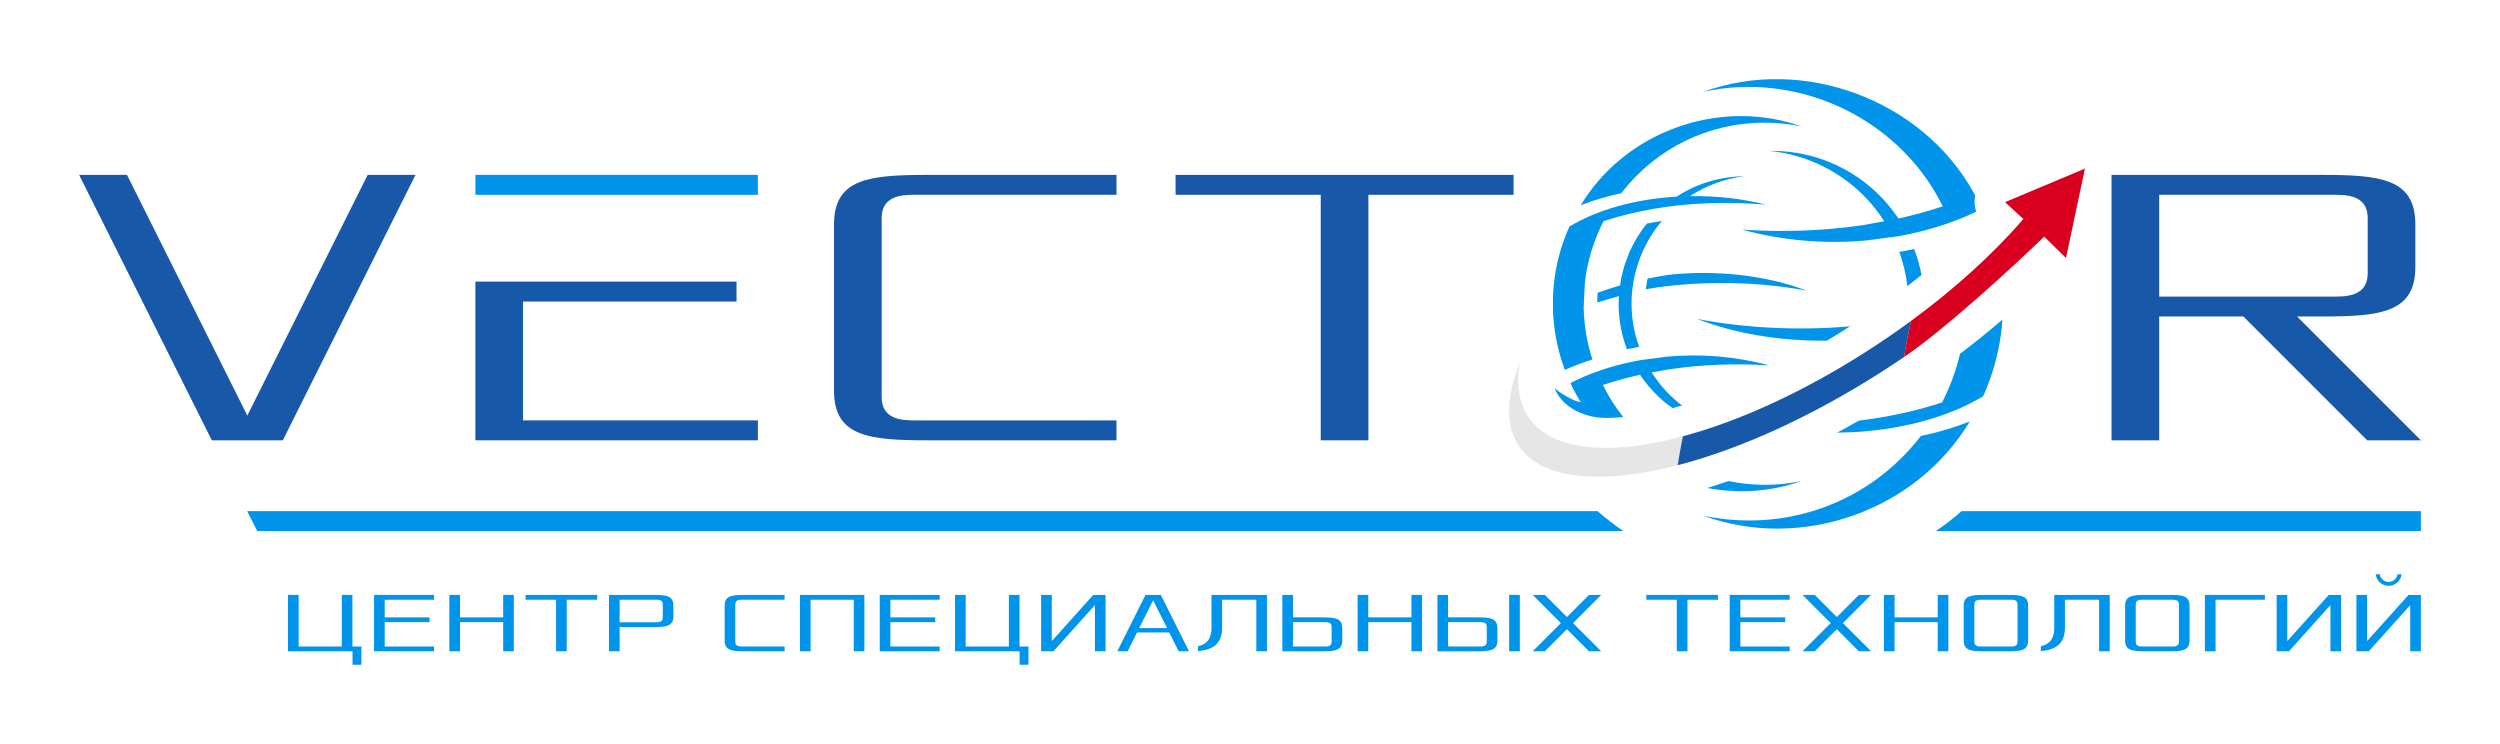 <?xml version="1.0" encoding="utf-8"?>
<!-- Generator: Adobe Illustrator 28.0.0, SVG Export Plug-In . SVG Version: 6.00 Build 0)  -->
<svg version="1.1" id="Слой_1" xmlns="http://www.w3.org/2000/svg" xmlns:xlink="http://www.w3.org/1999/xlink" x="0px" y="0px"
	 viewBox="0 0 1920 571.3" style="enable-background:new 0 0 1920 571.3;" xml:space="preserve">
<style type="text/css">
	.st0{fill:#FFFFFF;}
	.st1{fill:#1858A9;}
	.st2{fill:#D8001E;}
	.st3{fill:#0094EB;}
	.st4{fill:#E6E6E6;}
</style>
<rect x="-5" y="-5" class="st0" width="1930" height="581.3"/>
<g>
	<path class="st4" d="M1292.42,335.08c-1.48,7.34-2.8,14.73-3.97,22.21c-8.11,2.11-16.01,3.85-23.71,5.23
		c-52.55,9.34-88.42,0.57-101-24.7c-7.48-15-6.18-35.54,3.71-59.7c-2.8,14.41-1.62,26.95,3.55,37.29
		c12.54,25.15,46.93,34.11,96.81,25.21C1275.76,339.19,1283.99,337.35,1292.42,335.08z"/>
	<path class="st1" d="M1467.74,246.42c-2.15,9.16-3.95,18.42-5.41,27.76c-5.84,3.99-11.77,7.9-17.75,11.71
		c-53.54,34.13-108.03,58.97-156.12,71.39c1.18-7.48,2.49-14.87,3.97-22.21c43.37-11.59,92.13-34,140.01-64.5
		C1444.61,262.81,1456.41,254.75,1467.74,246.42z"/>
	<path class="st2" d="M1601.23,129.47l-14.55,68.68l-16.7-16.43c-26.73,25.8-76.93,71.58-107.67,92.47
		c1.46-9.34,3.26-18.6,5.41-27.76c33.17-24.34,62.44-50.83,85.92-77.84l0.32-0.38l-14.1-12.95L1601.23,129.47z"/>
	<rect x="365.1" y="134.31" class="st3" width="216.95" height="15.3"/>
	<polygon class="st1" points="189.94,319.16 97.52,134.31 60.77,134.31 162.68,338.16 217.21,338.16 319.12,134.31 282.37,134.31 	
		"/>
	<polygon class="st1" points="401.7,231.59 565.65,231.59 565.65,216.28 365.1,216.28 365.1,338.16 582.05,338.16 582.05,322.85 
		401.7,322.85 	"/>
	<path class="st1" d="M640.52,172.3v127.87c0,35.43,27.36,37.99,72.41,37.99h144.53v-15.3H703.1c-9.08,0-25.98,0-25.98-17.76V167.37
		c0-17.76,16.9-17.76,25.98-17.76h154.37v-15.3H712.93C667.88,134.31,640.52,136.87,640.52,172.3z"/>
	<polygon class="st1" points="902.84,149.62 1014.33,149.62 1014.33,338.16 1050.93,338.16 1050.93,149.62 1162.43,149.62 
		1162.43,134.31 902.84,134.31 	"/>
	<path class="st1" d="M1764.13,243.06h18.47c45.03,0,72.39-2.56,72.39-37.97V172.3c0-35.43-27.36-37.99-72.39-37.99h-160.95v203.84
		h36.61v-95.1h64.64l95.1,95.1h41.24L1764.13,243.06z M1658.26,227.77v-78.16h134.18c9.06,0,25.95,0,25.95,17.76V210
		c0,17.78-16.9,17.78-25.95,17.78H1658.26z"/>
	<g>
		<path class="st3" d="M1523.06,304.3c0.1-0.22,0.18-0.45,0.26-0.67l0.12-0.31c0.1-0.22,0.2-0.45,0.28-0.65l0.33-0.61
			c0.43-1,1.12-2.72,1.55-3.78c0.77-1.77,1.63-4.05,2.64-6.93c0.12-0.33,0.22-0.63,0.35-0.92l0.04-0.12
			c5.06-14.44,8.17-29.53,9.23-44.86c-10.43,8.97-21.37,17.79-32.56,26.25c-2.99,12.65-7.52,25.01-13.46,36.74l-0.35,0.65l-0.2,0.06
			c-16.98,5.55-35.18,9.78-54.05,12.59c-1.48,0.22-2.99,0.45-4.47,0.63c-1.71,0.24-3.27,0.45-4.76,0.59v0.06l-0.41,0.02
			c-5.27,3.01-10.76,6.06-16.71,9.25l13.64-0.45C1462.51,329.58,1497.48,319.8,1523.06,304.3z"/>
		<path class="st3" d="M1470.09,191.26c-3.46,0.75-6.89,1.42-10.23,1.99l-1.22,0.18c3.09,8.58,5.21,17.43,6.24,26.29
			c3.7-2.83,7.32-5.69,10.82-8.52C1474.42,204.4,1472.53,197.69,1470.09,191.26z"/>
		<path class="st3" d="M1420.88,250.62c-39.25,3.42-80.58,1.42-117.27-5.63c28.69,11.16,63.71,17.06,99.35,16.67
			C1408.7,258.29,1414.72,254.56,1420.88,250.62z"/>
		<path class="st3" d="M1410.67,81.13c35.08,15.49,63.65,42.32,80.44,75.48l0.96,1.85l-0.57,0.18c-10.31,3.44-21.45,6.49-33.14,9.11
			l-0.33,0.08l-0.2-0.28c-2.11-3.17-4.49-6.32-7.24-9.66c-3.03-3.68-6.41-7.26-10-10.63c-11.47-10.74-25.36-19.22-40.18-24.54
			c-13.12-4.72-27.43-7.08-41.69-6.83c28.69,2.66,56.1,16.23,75.75,37.62c1.79,1.93,3.48,3.9,5.04,5.86
			c2.48,3.05,4.9,6.41,7.18,9.96l0.41,0.63l-16.88,3.01c-20.13,2.93-40.99,4.39-62.04,4.39c-10.17,0-20.27-0.35-30.16-1.02
			c30.62,8.44,63.69,11.29,95.96,8.26c3.82-0.51,10.19-1.36,15.82-2.11l4.53-0.59c1.3-0.18,2.5-0.33,3.5-0.47
			c2.87-0.51,5.47-1.02,7.95-1.55c10.05-2.11,19.99-4.84,29.57-8.15c7.77-2.66,15.29-5.73,22.37-9.13
			c-1.28-3.62-1.61-7.54-0.94-11.35c0.04-0.37,0.12-0.73,0.22-1.1c-0.16-0.28-0.33-0.57-0.47-0.83c-0.14-0.24-0.26-0.49-0.41-0.73
			l-0.16-0.26c-39.51-71.86-131.3-105.68-207.69-77.82C1342.03,63.04,1378.08,66.74,1410.67,81.13z"/>
		<path class="st3" d="M1512.79,323.66c-11.67,4.66-24.3,8.4-37.54,11.14c-31.82,41.26-79.87,64.93-131.89,64.93
			c-11.96,0-23.85-1.28-35.44-3.8C1382.94,423.52,1471.43,392.69,1512.79,323.66z"/>
		<path class="st3" d="M1192.73,239.27v0.81c0.02,0.28,0.04,0.57,0.06,0.85l0.04,0.43c0.06,1.46,0.2,2.93,0.33,4.39
			c1.18,13.4,4.09,26.27,8.66,38.33c7.04-3.15,14.15-5.84,21.15-8.01c-4.17-12.81-6.41-26.27-6.71-40.04l0.92-19.3
			c1.95-16.17,6.67-31.72,14.03-46.28l0.3-0.59l0.2-0.06c14.19-4.64,29.38-8.17,45.14-10.51c1.24-0.18,2.48-0.37,3.74-0.53
			c1.3-0.18,2.62-0.35,3.94-0.49c1.34-0.18,2.58-0.35,3.82-0.47c21.51-2.36,44.63-2.56,67.9-0.63c-17.51-4.45-36.93-6.75-56.53-6.57
			l-1.79,0.02l1.5-0.96c5.57-3.5,11.55-6.47,17.75-8.78c7.3-2.77,14.86-4.62,22.53-5.53c-10.94,0.12-21.88,2.05-32.05,5.71
			c-0.33,0.1-0.61,0.2-0.92,0.33c-6.53,2.42-12.93,5.63-18.99,9.54l-0.1,0.08l-0.18,0.02c-31.68,1.89-60.86,10.05-82.19,22.98
			c-0.08,0.16-0.14,0.33-0.2,0.51l-0.12,0.28c-0.08,0.18-0.16,0.37-0.22,0.53l-0.28,0.51c-0.35,0.83-0.94,2.28-1.28,3.15
			c-0.63,1.48-1.36,3.36-2.22,5.8c-0.08,0.26-0.18,0.51-0.26,0.75l-0.06,0.12c-4.74,13.54-7.4,27.72-7.95,42.13v10.61
			c0,0.14,0.02,0.28,0.02,0.41C1192.73,238.97,1192.73,239.13,1192.73,239.27z"/>
		<path class="st3" d="M1254.61,215.69c0.61-3.42,1.42-6.81,2.4-10.07c0.73-2.6,1.63-5.23,2.72-8.05
			c3.97-10.17,9.56-19.56,16.61-27.9c-3.72,0.57-7.6,1.26-11.57,2.03c-5.49,6.83-10.02,14.29-13.46,22.2l-1.16,3.01
			c-0.81,2.05-1.65,4.25-2.4,6.47c-0.28,1.04-0.57,2.09-0.87,3.15c-0.16,0.59-0.33,1.18-0.47,1.75l-0.14,0.55
			c-0.47,1.65-0.81,2.99-1.08,4.27l-0.91,6.14l-0.37,0.06c-3.33,0.96-6.59,1.97-9.7,3.01c-2.16,0.71-4.45,1.5-7.2,2.5l-0.37,7.5
			c2.28-0.71,4.53-1.38,6.75-2.03c3.23-0.96,6.39-1.85,9.33-2.66l0.69-0.2l-0.35,5.96c0,1.57,0.08,3.11,0.14,4.29
			c0.47,10.45,2.64,20.98,6.28,30.54c2.87-0.61,5.71-1.16,8.48-1.65l0.92-0.12c-3.74-10.35-5.69-21.01-5.84-31.7
			c-0.02-0.51-0.02-1.02-0.02-1.5c0-2.72,0.1-5.45,0.33-8.11C1253.63,221.91,1254.04,218.74,1254.61,215.69z"/>
		<path class="st3" d="M1322.12,217.33c22.39,0,44.8,1.99,65.4,5.88c-30.68-11.73-70.11-16.23-106.73-12.06l-5.12,0.87
			c-3.64,0.63-7.02,1.26-10.31,1.93c-0.24,1.1-0.47,2.26-0.71,3.54c-0.28,1.63-0.53,3.15-0.71,4.68l10.07-1.67
			C1289.54,218.39,1305.83,217.33,1322.12,217.33z"/>
		<path class="st3" d="M1279.13,299.89c-1.69-1.83-3.03-3.4-4.19-4.88c-2.16-2.62-4.17-5.43-6.02-8.32l-0.41-0.65l14.21-2.52
			c24.54-3.58,50.47-4.58,76.17-2.89c-25.34-6.87-52.67-9.17-79.3-6.67l-7.58,1.04c-2.58,0.33-5.27,0.69-7.65,1l-1.79,0.24
			c-1.08,0.12-2.05,0.26-2.87,0.39c-2.28,0.41-4.33,0.79-6.24,1.18l-0.39,0.1c-16.9,3.54-33.57,9.29-47.01,16.25
			c0.59,1.28,1.42,2.97,2.3,4.7c0.08,0.14,0.18,0.35,0.26,0.55c0.49,0.92,1.02,1.87,1.53,2.81c0.31,0.55,0.63,1.12,0.94,1.69
			l0.14,0.22c0.69,1.26,1.42,2.52,2.16,3.74l0.61,1.02l-1.16-0.24c-4.98-1.1-13.85-6.12-18.85-10.51
			c1.18,3.23,4.66,10.25,13.52,15.72c7.5,4.66,16.55,7.1,26.19,7.1h0.45c3.99-0.02,8.19-0.24,12.53-0.65
			c-5.73-7.16-10.72-14.88-14.84-23.02l-0.83-1.63l0.55-0.18c8.66-2.89,17.71-5.37,27.67-7.6l0.35-0.08l0.18,0.31
			c1.85,2.75,3.88,5.45,6.04,8.03c2.48,3.01,5.29,6,8.36,8.89c3.23,3.03,6.71,5.84,10.35,8.38c2.42-0.61,4.88-1.3,7.24-1.97
			C1287.16,307.9,1282.93,304.04,1279.13,299.89z"/>
		<path class="st3" d="M1327.45,369.45c-5.59,1.95-11.06,3.74-16.29,5.33c24.71,4.6,49.47,2.75,72.17-5.31
			C1365.17,373.32,1346.01,373.32,1327.45,369.45z"/>
		<path class="st3" d="M1355.24,94.21c9.58,0,19.11,0.98,28.41,2.93c-15.09-5.41-30.83-7.99-46.48-7.99
			c-48.9,0-97.14,25.21-123.16,68.49c9.68-3.84,20.13-6.95,31.09-9.23C1271.67,113.95,1311.81,94.21,1355.24,94.21z"/>
		<path class="st3" d="M189.87,392.56l7.65,15.3h1049.2c-6.9-4.7-13.5-9.81-19.79-15.3H189.87z"/>
		<path class="st3" d="M1506.53,392.56c-6.29,5.49-12.89,10.61-19.79,15.3h372.49v-15.3H1506.53z"/>
	</g>
	<g>
		<polygon class="st3" points="270.66,456.89 262.5,456.89 262.5,496.51 229.35,496.51 229.35,456.89 221.18,456.89 221.18,500.19 
			270.75,500.19 270.75,510.53 277.56,510.53 277.56,496.51 270.66,496.51 		"/>
		<polygon class="st3" points="287.27,500.19 333.33,500.19 333.33,496.51 295.46,496.51 295.46,477.81 329.88,477.81 
			329.88,474.13 295.46,474.13 295.46,460.6 333.33,460.6 333.33,456.89 287.27,456.89 		"/>
		<polygon class="st3" points="386.45,474.13 353.3,474.13 353.3,456.89 345.11,456.89 345.11,500.19 353.3,500.19 353.3,477.81 
			386.45,477.81 386.45,500.19 394.61,500.19 394.61,456.89 386.45,456.89 		"/>
		<polygon class="st3" points="403.64,460.6 427.06,460.6 427.06,500.19 435.24,500.19 435.24,460.6 458.66,460.6 458.66,456.89 
			403.64,456.89 		"/>
		<path class="st3" d="M501.74,456.89h-34.06v43.3h8.19V481.6h25.87c9.61,0,15.45-0.56,15.45-8.21v-8.27
			C517.19,457.45,511.35,456.89,501.74,456.89z M509,474.43c0,3.47-3.25,3.47-5.21,3.47h-27.92v-17.3h27.92c1.96,0,5.21,0,5.21,3.49
			V474.43z"/>
		<path class="st3" d="M556.52,465.12v26.86c0,7.67,5.84,8.21,15.45,8.21h30.59v-3.68H569.9c-1.94,0-5.21,0-5.21-3.49v-28.93
			c0-3.49,3.27-3.49,5.21-3.49h32.66v-3.71h-30.59C562.36,456.89,556.52,457.45,556.52,465.12z"/>
		<polygon class="st3" points="614.36,500.19 622.53,500.19 622.53,460.6 655.68,460.6 655.68,500.19 663.84,500.19 663.84,456.89 
			614.36,456.89 		"/>
		<polygon class="st3" points="675.65,500.19 721.68,500.19 721.68,496.51 683.81,496.51 683.81,477.81 718.24,477.81 
			718.24,474.13 683.81,474.13 683.81,460.6 721.68,460.6 721.68,456.89 675.65,456.89 		"/>
		<polygon class="st3" points="782.97,456.89 774.81,456.89 774.81,496.51 741.65,496.51 741.65,456.89 733.49,456.89 
			733.49,500.19 783.06,500.19 783.06,510.53 789.86,510.53 789.86,496.51 782.97,496.51 		"/>
		<polygon class="st3" points="807.77,492.37 807.77,456.89 799.58,456.89 799.58,500.19 809.04,500.19 840.9,464.71 840.9,500.19 
			849.08,500.19 849.08,456.89 839.63,456.89 		"/>
		<path class="st3" d="M879.74,456.89l-21.65,43.3h7.93l7.24-14.45h24.73l7.24,14.45h7.93l-21.65-43.3H879.74z M874.91,482.38
			l10.71-21.39l10.68,21.39H874.91z"/>
		<path class="st3" d="M930.43,482.33c0,10.96-6.68,13.16-10.34,13.96v3.79c7.07-0.75,18.5-2.71,18.5-17.75V460.6h26.26v39.59h8.16
			v-43.3h-42.59V482.33z"/>
		<path class="st3" d="M1015.41,474.13h-22.42v-17.23h-8.16v43.3h30.59c9.61,0,15.45-0.54,15.45-8.21v-9.65
			C1030.85,474.66,1025.02,474.13,1015.41,474.13z M1022.69,493.02c0,3.49-3.25,3.49-5.21,3.49h-24.49v-18.7h24.49
			c1.96,0,5.21,0,5.21,3.49V493.02z"/>
		<polygon class="st3" points="1083.98,474.13 1050.82,474.13 1050.82,456.89 1042.66,456.89 1042.66,500.19 1050.82,500.19 
			1050.82,477.81 1083.98,477.81 1083.98,500.19 1092.14,500.19 1092.14,456.89 1083.98,456.89 		"/>
		<rect x="1159.03" y="456.89" class="st3" width="8.19" height="43.3"/>
		<path class="st3" d="M1134.53,474.13h-22.42v-17.23h-8.16v43.3h30.59c9.61,0,15.45-0.54,15.45-8.21v-9.65
			C1149.98,474.66,1144.14,474.13,1134.53,474.13z M1141.82,493.02c0,3.49-3.25,3.49-5.21,3.49h-24.49v-18.7h24.49
			c1.96,0,5.21,0,5.21,3.49V493.02z"/>
		<polygon class="st3" points="1220.36,456.89 1203.4,473.87 1186.43,456.89 1177.08,456.89 1198.73,478.54 1177.08,500.19 
			1186.43,500.19 1203.4,483.22 1220.36,500.19 1229.73,500.19 1208.08,478.54 1229.73,456.89 		"/>
		<polygon class="st3" points="1264.37,460.6 1287.78,460.6 1287.78,500.19 1295.97,500.19 1295.97,460.6 1319.39,460.6 
			1319.39,456.89 1264.37,456.89 		"/>
		<polygon class="st3" points="1328.41,500.19 1374.47,500.19 1374.47,496.51 1336.6,496.51 1336.6,477.81 1371.02,477.81 
			1371.02,474.13 1336.6,474.13 1336.6,460.6 1374.47,460.6 1374.47,456.89 1328.41,456.89 		"/>
		<polygon class="st3" points="1427.63,456.89 1410.66,473.87 1393.68,456.89 1384.33,456.89 1405.98,478.54 1384.33,500.19 
			1393.68,500.19 1410.66,483.22 1427.63,500.19 1436.98,500.19 1415.33,478.54 1436.98,456.89 		"/>
		<polygon class="st3" points="1488.17,474.13 1455.03,474.13 1455.03,456.89 1446.85,456.89 1446.85,500.19 1455.03,500.19 
			1455.03,477.81 1488.17,477.81 1488.17,500.19 1496.35,500.19 1496.35,456.89 1488.17,456.89 		"/>
		<path class="st3" d="M1542.17,456.89h-18.59c-9.61,0-15.45,0.56-15.45,8.23v26.86c0,7.67,5.84,8.21,15.45,8.21h18.59
			c9.61,0,15.45-0.54,15.45-8.21v-26.86C1557.62,457.45,1551.78,456.89,1542.17,456.89z M1549.45,493.02c0,3.49-3.25,3.49-5.21,3.49
			h-22.73c-1.94,0-5.21,0-5.21-3.49v-28.93c0-3.49,3.27-3.49,5.21-3.49h22.73c1.96,0,5.21,0,5.21,3.49V493.02z"/>
		<path class="st3" d="M1577.67,482.33c0,10.96-6.66,13.16-10.32,13.96v3.79c7.07-0.75,18.5-2.71,18.5-17.75V460.6h26.26v39.59h8.16
			v-43.3h-42.61V482.33z"/>
		<path class="st3" d="M1666.12,456.89h-18.59c-9.61,0-15.45,0.56-15.45,8.23v26.86c0,7.67,5.84,8.21,15.45,8.21h18.59
			c9.61,0,15.45-0.54,15.45-8.21v-26.86C1681.57,457.45,1675.73,456.89,1666.12,456.89z M1673.4,493.02c0,3.49-3.27,3.49-5.21,3.49
			h-22.73c-1.94,0-5.21,0-5.21-3.49v-28.93c0-3.49,3.27-3.49,5.21-3.49h22.73c1.94,0,5.21,0,5.21,3.49V493.02z"/>
		<polygon class="st3" points="1693.35,500.19 1701.54,500.19 1701.54,460.6 1739.41,460.6 1739.41,456.89 1693.35,456.89 		"/>
		<polygon class="st3" points="1756.62,492.37 1756.62,456.89 1748.46,456.89 1748.46,500.19 1757.91,500.19 1789.77,464.71 
			1789.77,500.19 1797.94,500.19 1797.94,456.89 1788.48,456.89 		"/>
		<path class="st3" d="M1834.47,449.93c5.13,0,9.35-3.9,9.89-8.88h-3.04c-0.52,3.32-3.38,5.86-6.85,5.86
			c-3.45,0-6.33-2.54-6.85-5.86h-3.04C1825.12,446.03,1829.37,449.93,1834.47,449.93z"/>
		<polygon class="st3" points="1849.77,456.89 1817.91,492.37 1817.91,456.89 1809.72,456.89 1809.72,500.19 1819.2,500.19 
			1851.06,464.71 1851.06,500.19 1859.22,500.19 1859.22,456.89 		"/>
	</g>
</g>
</svg>
